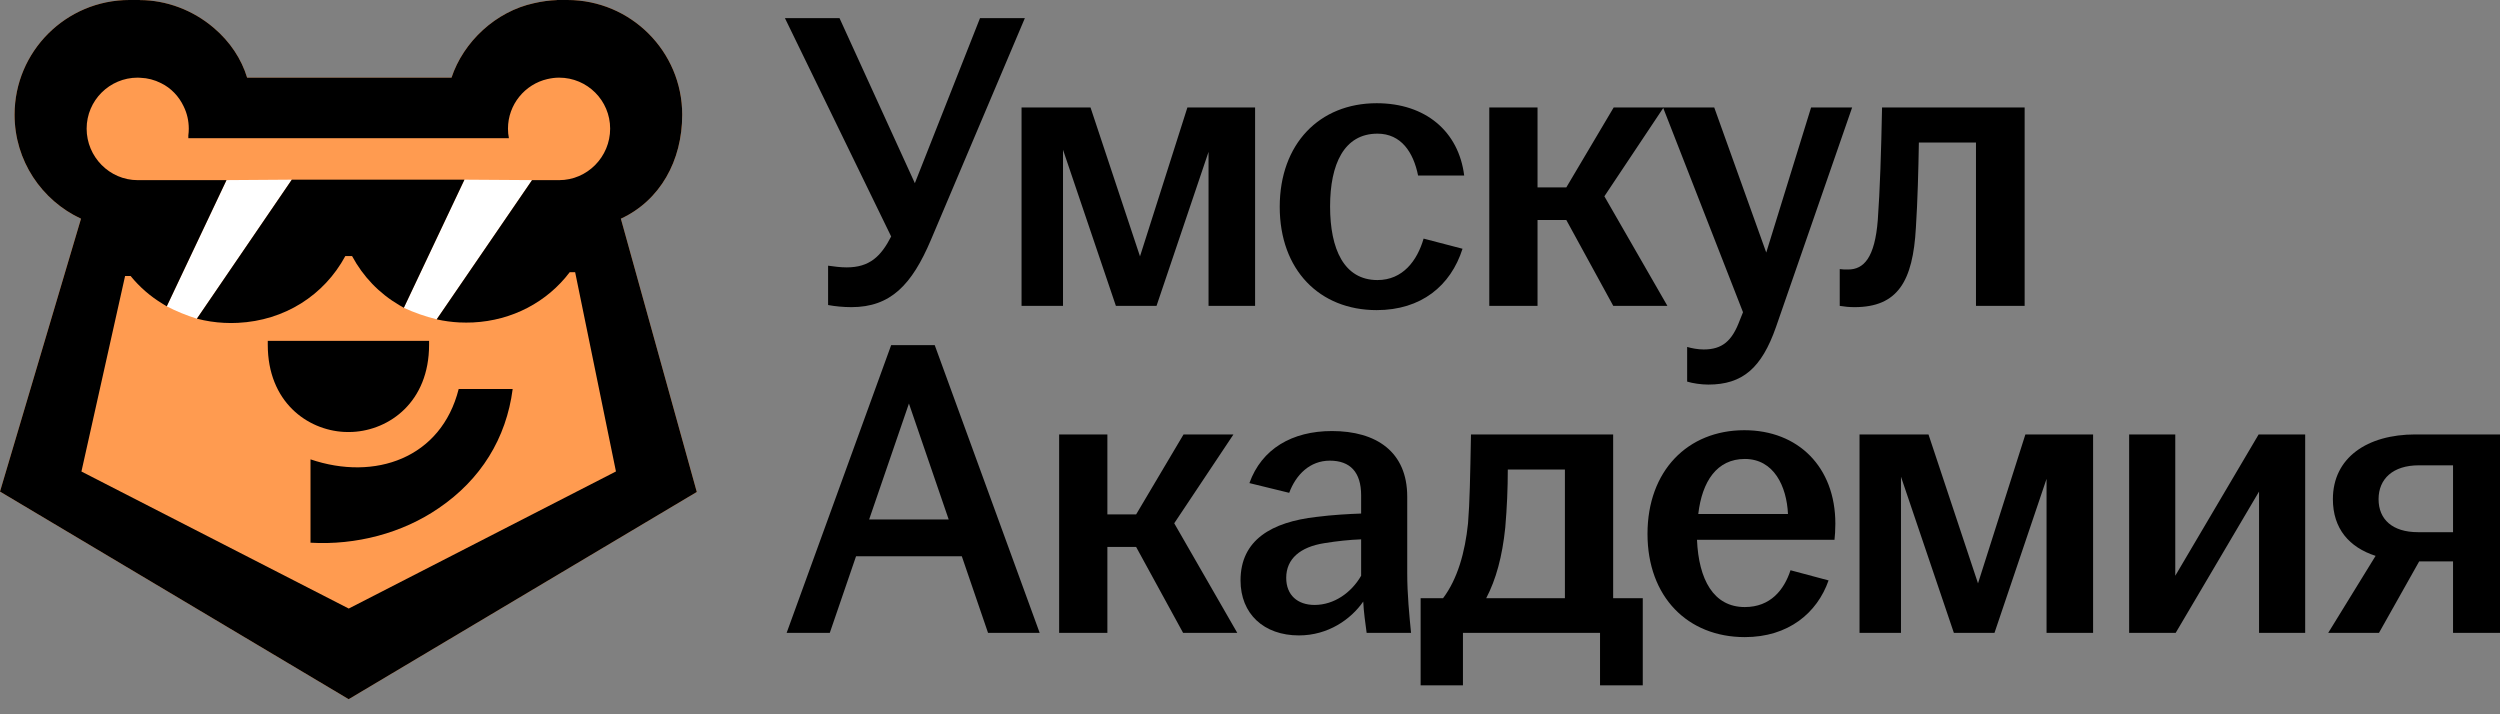 <?xml version="1.0" encoding="UTF-8"?> <svg xmlns="http://www.w3.org/2000/svg" width="84" height="24" viewBox="0 0 84 24" fill="none"><rect x="0" y="0" width="84" height="24" fill="#808080" stroke="none"/> <path d="M20.86 7.348L23.412 16.53L11.715 23.493L0 16.517L2.721 7.348C1.402 6.734 0.49 5.4 0.49 3.855C0.49 1.727 2.218 0 4.35 0H4.699V0.003C5.591 0.006 6.482 0.338 7.185 0.939C7.73 1.403 8.111 1.98 8.303 2.609H15.171C15.572 1.399 16.659 0.385 17.944 0.107C18.202 0.047 18.457 0.013 18.713 0.003V0H19.062C21.194 0 22.922 1.727 22.922 3.855C22.922 5.402 22.179 6.737 20.86 7.348Z" fill="#FF9B50"></path> <path d="M7.61 6.052L9.804 6.037L6.615 10.708C6.26 10.596 5.923 10.459 5.603 10.293L7.609 6.053L7.61 6.052Z" fill="white"></path> <path d="M15.605 6.037L17.876 6.052L14.673 10.729C14.287 10.633 13.918 10.505 13.568 10.342L15.605 6.036L15.605 6.037Z" fill="white"></path> <path d="M10.433 15.434V18.235C11.96 18.324 13.52 17.914 14.739 17.075C16.155 16.114 17.012 14.728 17.226 13.07H15.412C14.826 15.399 12.594 16.17 10.432 15.434L10.433 15.434Z" fill="black"></path> <path d="M11.569 14.513C11.616 14.515 11.662 14.516 11.706 14.516C11.751 14.516 11.797 14.515 11.847 14.513C13.084 14.45 14.417 13.508 14.417 11.585V11.453H8.997V11.585C8.997 13.506 10.327 14.449 11.564 14.513H11.57H11.569Z" fill="black"></path> <path d="M6.616 10.707C6.917 10.786 7.227 10.833 7.533 10.848H7.542C7.618 10.852 7.693 10.854 7.765 10.854C7.838 10.854 7.913 10.852 7.987 10.848H7.993C9.555 10.772 10.888 9.928 11.603 8.603H11.829C12.201 9.295 12.742 9.859 13.419 10.255L13.569 10.342L15.606 6.036H9.805L6.616 10.707V10.707Z" fill="black"></path> <path d="M20.86 7.348C22.179 6.737 22.922 5.402 22.922 3.855C22.922 1.727 21.194 0 19.062 0H18.713V0.003C18.457 0.013 18.203 0.047 17.944 0.107C16.659 0.385 15.573 1.399 15.171 2.609H8.303C8.111 1.979 7.73 1.402 7.185 0.939C6.482 0.338 5.59 0.005 4.699 0.003V0H4.35C2.218 0 0.49 1.727 0.49 3.855C0.49 5.4 1.402 6.734 2.722 7.348L0 16.517L11.715 23.493L23.412 16.53L20.861 7.349L20.86 7.348ZM11.717 20.447L2.736 15.843L4.203 9.273H4.388C4.691 9.645 5.053 9.96 5.468 10.21L5.603 10.293L7.61 6.053H4.626C3.68 6.053 2.911 5.27 2.911 4.323C2.911 3.376 3.68 2.609 4.626 2.609C4.659 2.609 4.694 2.612 4.724 2.614C4.956 2.622 5.191 2.682 5.412 2.794C5.748 2.957 6.015 3.241 6.173 3.579C6.283 3.803 6.343 4.058 6.343 4.323C6.343 4.401 6.338 4.477 6.328 4.55V4.643H17.099C17.078 4.539 17.068 4.433 17.068 4.323C17.068 3.512 17.636 2.83 18.394 2.656H18.397C18.523 2.627 18.65 2.609 18.786 2.609C19.735 2.609 20.501 3.377 20.501 4.323C20.501 5.269 19.735 6.053 18.786 6.053H17.876L14.673 10.73C14.923 10.787 15.181 10.821 15.436 10.834H15.444C15.52 10.839 15.595 10.839 15.665 10.839C15.735 10.839 15.811 10.839 15.895 10.834C17.209 10.769 18.384 10.15 19.142 9.146H19.325L20.696 15.841L11.717 20.448V20.447Z" fill="black"></path> <path d="M28.606 10.32C28.336 10.32 28.052 10.292 27.824 10.249V8.927C28.038 8.956 28.237 8.984 28.45 8.984C29.218 8.984 29.601 8.614 29.943 7.946L26.374 0.61H28.208L30.739 6.155L32.928 0.61H34.435L31.279 8.06C30.639 9.567 29.928 10.32 28.606 10.32Z" fill="black"></path> <path d="M34.324 10.278V3.61H36.641L38.304 8.614L39.897 3.61H42.171V10.278H40.607V5.103L38.859 10.278H37.494L35.717 5.032V10.278H34.324Z" fill="black"></path> <path d="M46.255 10.42C44.335 10.42 42.999 9.069 42.999 6.951C42.999 4.833 44.335 3.468 46.255 3.468C47.904 3.468 49.013 4.42 49.197 5.899H47.648C47.491 5.117 47.079 4.491 46.283 4.491C45.16 4.491 44.691 5.515 44.691 6.937C44.691 8.373 45.16 9.41 46.283 9.41C47.136 9.41 47.619 8.756 47.833 8.017L49.141 8.358C48.742 9.609 47.747 10.42 46.255 10.42Z" fill="black"></path> <path d="M50.04 10.278V3.61H51.661V6.297H52.628L54.22 3.61H55.897L53.907 6.596L56.025 10.278H54.206L52.628 7.392H51.661V10.278H50.04Z" fill="black"></path> <path d="M57.399 12.922C57.157 12.922 56.873 12.879 56.688 12.822V11.657C56.83 11.699 57.043 11.742 57.242 11.742C57.868 11.742 58.195 11.458 58.451 10.775L58.565 10.491L55.878 3.61H57.598L59.346 8.486L60.853 3.61H62.232L59.673 10.989C59.19 12.367 58.55 12.922 57.399 12.922Z" fill="black"></path> <path d="M62.313 10.32C62.142 10.32 61.986 10.306 61.815 10.278V9.041C61.9 9.055 61.986 9.055 62.099 9.055C62.625 9.055 62.995 8.657 63.094 7.392C63.166 6.397 63.208 5.103 63.237 3.61H68.028V10.278H66.393V4.79H64.474C64.459 5.714 64.431 6.766 64.374 7.648C64.275 9.453 63.763 10.32 62.313 10.32Z" fill="black"></path> <path d="M26.431 21.264L29.943 11.597H31.407L34.933 21.264H33.198L32.317 18.691H28.763L27.881 21.264H26.431ZM29.203 17.454H31.876L30.54 13.559L29.203 17.454Z" fill="black"></path> <path d="M35.587 21.264V14.597H37.208V17.284H38.174L39.767 14.597H41.444L39.454 17.582L41.572 21.264H39.752L38.174 18.378H37.208V21.264H35.587Z" fill="black"></path> <path d="M43.644 21.35C42.464 21.35 41.682 20.625 41.682 19.502C41.682 18.137 42.734 17.54 44.227 17.369C44.781 17.298 45.321 17.27 45.734 17.255V16.644C45.734 15.862 45.364 15.478 44.682 15.478C44.014 15.478 43.544 15.947 43.317 16.559L41.98 16.232C42.393 15.08 43.416 14.483 44.753 14.483C46.245 14.483 47.283 15.18 47.283 16.687V19.26C47.283 19.971 47.354 20.681 47.411 21.264H45.919C45.876 20.952 45.819 20.539 45.805 20.212C45.392 20.809 44.625 21.35 43.644 21.35ZM43.217 19.416C43.217 19.999 43.601 20.326 44.17 20.326C44.824 20.326 45.407 19.914 45.734 19.345V18.122C45.336 18.137 44.938 18.179 44.497 18.25C43.687 18.378 43.217 18.776 43.217 19.416Z" fill="black"></path> <path d="M47.733 23.027V20.099H48.487C48.97 19.459 49.226 18.563 49.326 17.582C49.383 16.872 49.397 16.075 49.425 14.597H54.202V20.099H55.197V23.027H53.761V21.264H49.155V23.027H47.733ZM49.937 20.099H52.581V15.777H50.662C50.662 16.416 50.634 17.056 50.577 17.724C50.477 18.705 50.264 19.473 49.937 20.099Z" fill="black"></path> <path d="M58.626 21.407C56.706 21.407 55.356 20.056 55.356 17.938C55.356 15.819 56.706 14.455 58.611 14.455C60.417 14.455 61.668 15.691 61.668 17.596C61.668 17.824 61.654 17.995 61.639 18.137H57.019C57.076 19.473 57.574 20.397 58.626 20.397C59.493 20.397 59.948 19.814 60.161 19.16L61.44 19.502C61.057 20.596 60.09 21.407 58.626 21.407ZM57.062 17.27H60.076C60.033 16.345 59.606 15.421 58.626 15.421C57.687 15.421 57.19 16.175 57.062 17.27Z" fill="black"></path> <path d="M62.48 21.264V14.597H64.797L66.461 19.601L68.053 14.597H70.328V21.264H68.764V16.09L67.015 21.264H65.65L63.873 16.018V21.264H62.48Z" fill="black"></path> <path d="M71.539 21.264V14.597H73.089V19.345L75.89 14.597H77.454V21.264H75.904V16.516L73.103 21.264H71.539Z" fill="black"></path> <path d="M82.422 21.264V18.862H81.285L79.934 21.264H78.228L79.82 18.677C78.939 18.393 78.385 17.767 78.385 16.772C78.385 15.379 79.536 14.597 81.157 14.597H84V21.264H82.422ZM79.92 16.772C79.92 17.454 80.389 17.881 81.242 17.881H82.422V15.635H81.27C80.403 15.635 79.92 16.09 79.92 16.772Z" fill="black"></path> </svg> 